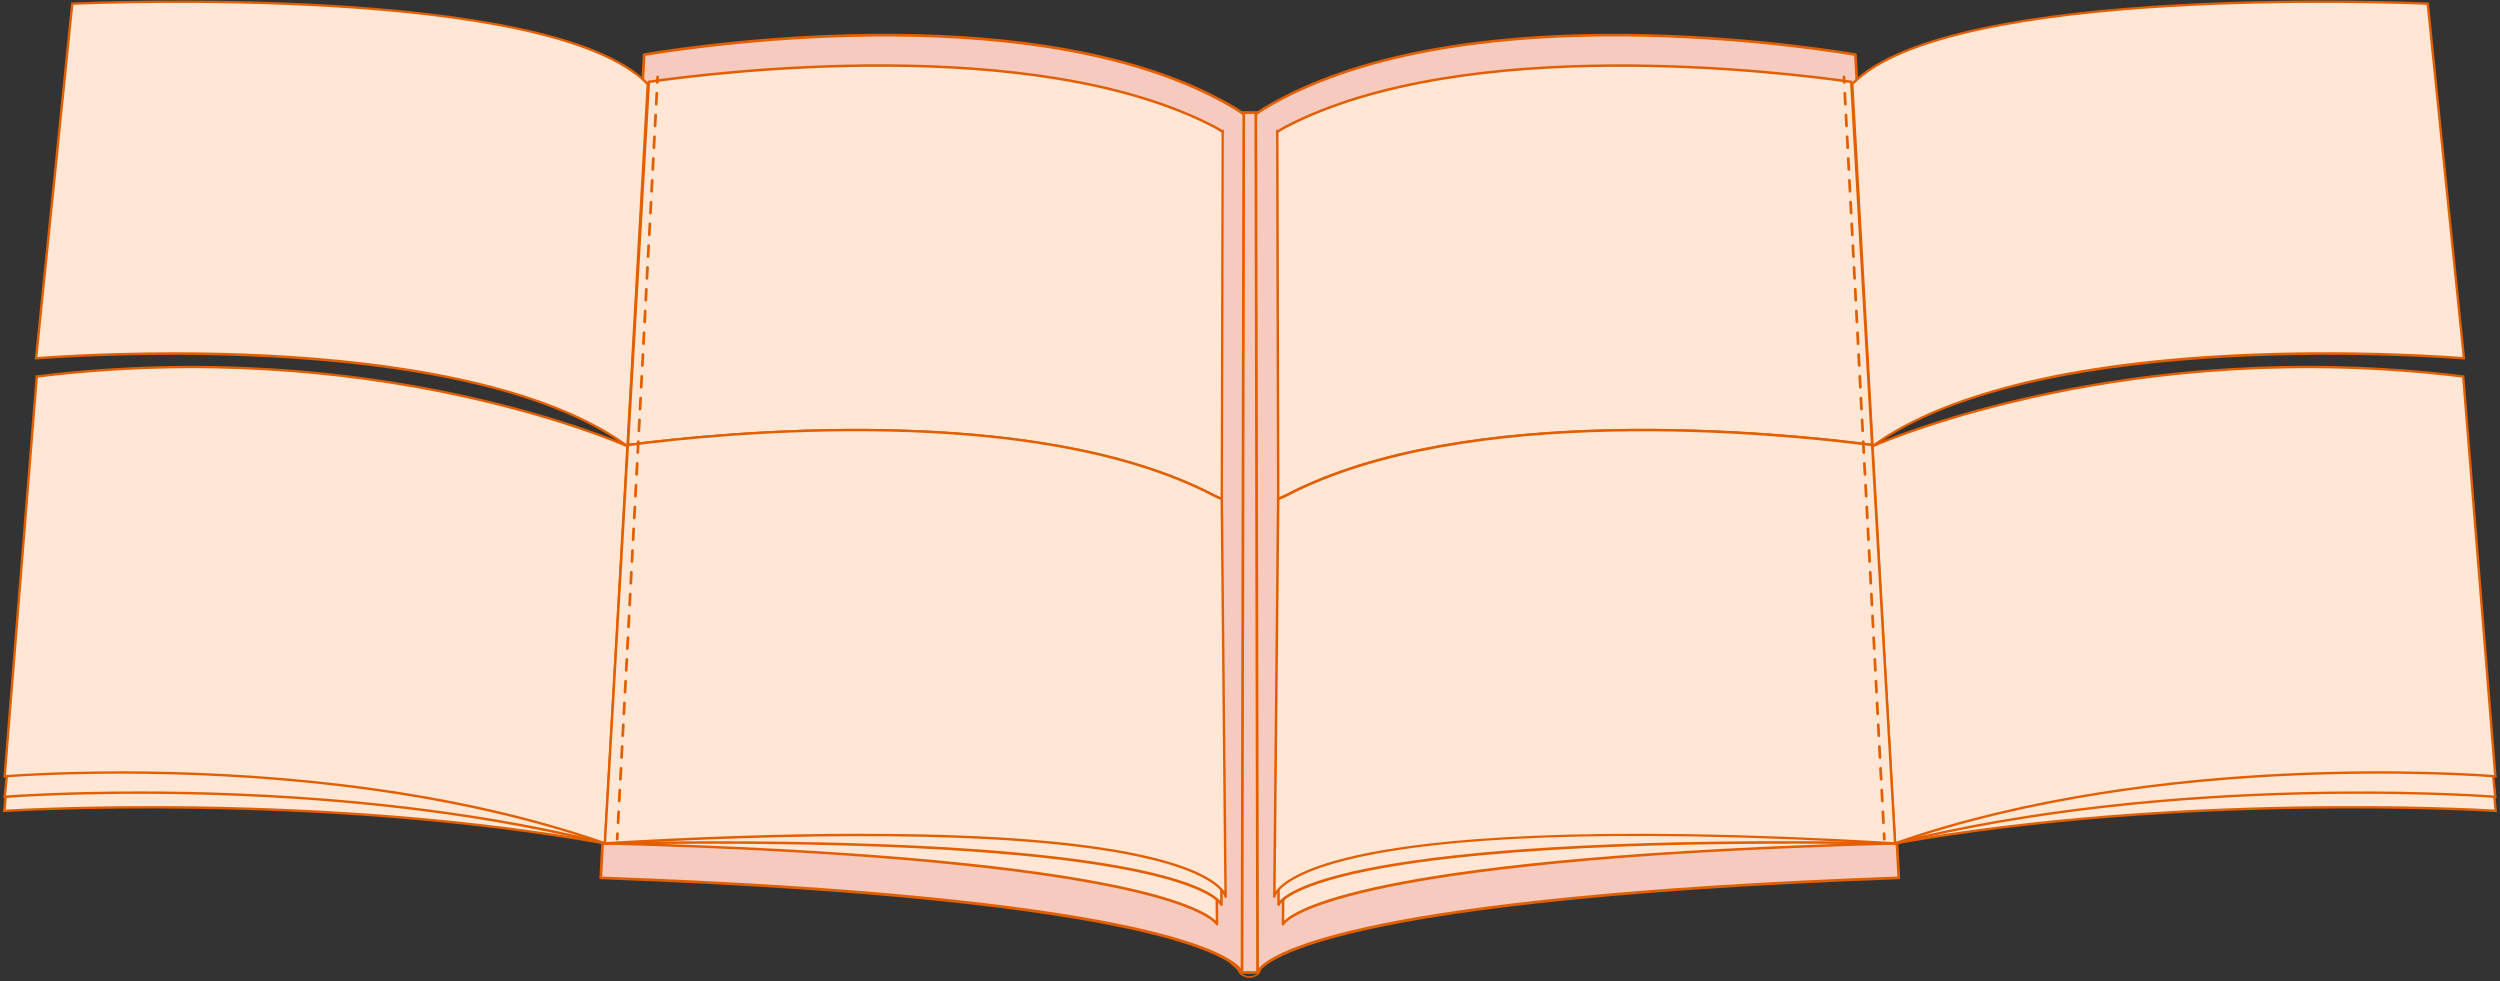 <svg width="456" height="179" viewBox="0 0 456 179" fill="none" xmlns="http://www.w3.org/2000/svg">
<rect x="0" y="0" width="456" height="179" fill="#333333" stroke="none"/>
<g clip-path="url(#clip0_1156_12854)">
<path d="M233.45 170.69L229.38 177.39H226.54L219.92 171.31V20.52H237.25L233.45 170.69Z" fill="#F7CABF"/>
<path d="M229.38 177.64H226.55C226.49 177.64 226.43 177.62 226.38 177.57L219.76 171.49C219.71 171.44 219.68 171.38 219.68 171.31V20.52C219.68 20.38 219.79 20.27 219.93 20.27H237.26C237.33 20.27 237.39 20.299 237.44 20.349C237.49 20.399 237.51 20.459 237.51 20.529L233.71 170.7C233.71 170.7 233.7 170.79 233.67 170.82L229.6 177.53C229.55 177.6 229.47 177.65 229.39 177.65L229.38 177.64ZM226.64 177.15H229.24L233.2 170.62L237 20.779H220.17V171.21L226.64 177.15Z" fill="#E25F00"/>
<path d="M109.58 160.129C223.1 164.239 226.54 177.389 226.54 177.389L226.86 20.799L225.35 19.799C190.94 -0.771 129.97 7.909 117.49 9.969L109.58 160.129Z" fill="#F7CABF"/>
<path d="M226.54 177.64C226.43 177.64 226.33 177.56 226.3 177.45C226.3 177.42 225.1 174.14 210.02 170.4C196.24 166.98 167.62 162.47 109.57 160.37C109.5 160.37 109.44 160.34 109.39 160.29C109.34 160.24 109.32 160.18 109.33 160.11L117.24 9.95C117.24 9.83 117.33 9.74 117.45 9.72C129.42 7.74 190.9 -1.08 225.48 19.58L227 20.58C227.07 20.63 227.11 20.7 227.11 20.79L226.79 177.38C226.79 177.51 226.7 177.61 226.57 177.63C226.56 177.63 226.55 177.63 226.54 177.63V177.64ZM109.85 159.89C207.69 163.44 223.71 173.65 226.3 176.57L226.62 20.94L225.23 20.02C190.99 -0.44 130.14 8.15 117.73 10.18L109.84 159.89H109.85Z" fill="#E25F00"/>
<path d="M346.34 160.129L338.43 9.969C325.96 7.909 264.99 -0.771 230.57 19.799L229.06 20.799L229.38 177.389C229.38 177.389 232.82 164.229 346.34 160.129Z" fill="#F7CABF"/>
<path d="M229.38 177.64C229.38 177.64 229.36 177.64 229.35 177.64C229.23 177.62 229.13 177.52 229.13 177.39L228.81 20.8C228.81 20.72 228.85 20.64 228.92 20.59L230.43 19.59C265.02 -1.08 326.5 7.74 338.47 9.72C338.59 9.74 338.67 9.84 338.68 9.95L346.59 160.11C346.59 160.18 346.57 160.24 346.53 160.29C346.49 160.34 346.42 160.37 346.35 160.37C234.31 164.42 229.66 177.32 229.62 177.45C229.59 177.56 229.49 177.64 229.38 177.64ZM229.31 20.93L229.63 176.56C232.22 173.65 248.24 163.44 346.08 159.88L338.19 10.17C325.78 8.13 264.93 -0.46 230.69 20L229.31 20.92V20.93Z" fill="#E25F00"/>
<path d="M118.14 15.32C99.97 -3.469 13.18 0.671 13.18 0.671L6.58 65.35H6.72C6.72 65.35 83.52 58.791 114.46 81.391L118.15 15.32H118.14Z" fill="#FFE6D5"/>
<path d="M114.65 81.811L114.32 81.57C83.81 59.27 7.5 65.501 6.74 65.57H6.34L6.36 65.331L12.98 0.461H13.17C14.04 0.411 100.05 -3.459 118.23 15.101H118.38V15.331L114.65 81.8V81.811ZM31.82 64.251C37.1 64.251 42.92 64.361 49 64.68C69.93 65.76 98.18 69.46 114.26 80.99L117.93 15.421C100.29 -2.599 17.91 0.681 13.38 0.881L6.83 65.121C7.97 65.031 18.05 64.251 31.82 64.251Z" fill="#E25F00"/>
<path d="M221.48 90.41L222.86 91.01L223.03 24H223.02L221.58 23.17C188.64 5.94 130.29 13.21 118.36 14.93L114.54 81.16C132.3 78.84 188.69 73.24 221.5 90.39L221.48 90.41Z" fill="#FFE6D5"/>
<path d="M223.08 91.361L221.17 90.521V90.501C188.25 73.421 131.26 79.211 114.55 81.391L114.28 81.421L118.13 14.731L118.31 14.701C129.77 13.041 188.59 5.661 221.67 22.961L223 23.731L223.23 23.591V23.991L223.07 91.351L223.08 91.361ZM221.71 90.271L222.64 90.681L222.81 24.151L221.47 23.371C188.69 6.221 130.43 13.431 118.57 15.131L114.78 80.911C131.89 78.691 188.76 73.031 221.6 90.201L221.72 90.261L221.71 90.271Z" fill="#E25F00"/>
<path d="M114.39 86.57C114.39 86.57 71.07 64.38 8.15 72.27L0.79 147.9C0.79 147.9 56.65 144.27 110.34 153.83L114.39 86.57Z" fill="#FFE6D5"/>
<path d="M110.54 154.09L110.3 154.05C57.25 144.6 1.36 148.09 0.8 148.12L0.54 148.14L0.56 147.88L7.93 72.07L8.11 72.05C70.38 64.24 114.05 86.15 114.48 86.37L114.61 86.44V86.58L110.54 154.09ZM27.17 147.02C48.45 147.02 79.74 148.18 110.13 153.56L114.16 86.7C111.5 85.39 68.72 64.95 8.35 72.46L1.03 147.67C2.74 147.57 12.61 147.03 27.17 147.03V147.02Z" fill="#E25F00"/>
<path d="M221.41 95.761C188.61 78.281 132.22 83.991 114.45 86.361L110.33 153.841C216.51 156.661 221.98 168.601 221.98 168.601L221.4 95.781L221.41 95.761Z" fill="#FFE6D5"/>
<path d="M221.99 168.81C221.9 168.81 221.82 168.76 221.78 168.68C221.77 168.65 220.11 165.66 205.48 162.38C192.09 159.38 164.71 155.49 110.33 154.05C110.27 154.05 110.21 154.02 110.17 153.98C110.13 153.94 110.11 153.88 110.11 153.81L114.23 86.33C114.23 86.22 114.32 86.13 114.43 86.12C131.2 83.88 188.49 77.95 221.52 95.55C221.57 95.58 221.61 95.63 221.63 95.69C221.64 95.73 221.64 95.76 221.63 95.8L222.21 168.58C222.21 168.69 222.14 168.78 222.03 168.8C222.01 168.8 222 168.8 221.98 168.8L221.99 168.81ZM110.57 153.61C203.79 156.1 219.3 165.53 221.75 167.94L221.18 95.89C188.37 78.5 131.62 84.3 114.67 86.55L110.57 153.61Z" fill="#E25F00"/>
<path d="M114.45 84.001C114.45 84.001 71.52 62.941 8.59 70.821L0.85 145.341C0.85 145.341 57.65 140.731 110.33 153.831L114.44 84.011L114.45 84.001Z" fill="#FFE6D5"/>
<path d="M110.54 154.111L110.28 154.051C58.24 141.101 1.43 145.511 0.87 145.561L0.6 145.581L0.63 145.321L8.39 70.641L8.56 70.621C70.83 62.81 114.11 83.611 114.54 83.82L114.67 83.88V84.031L110.53 154.121L110.54 154.111ZM25.39 144.351C46.85 144.351 79.3 145.921 110.13 153.551L114.22 84.141C111.53 82.871 69.13 63.511 8.79 71.031L1.1 145.091C2.75 144.971 11.9 144.351 25.39 144.351Z" fill="#E25F00"/>
<path d="M221.479 93.191C188.679 75.71 132.289 81.421 114.519 83.79L110.329 153.831C218.349 152.061 222.779 165.02 222.779 165.02L222.839 93.82L221.459 93.201L221.479 93.191Z" fill="#FFE6D5"/>
<path d="M222.789 165.241C222.689 165.241 222.609 165.181 222.579 165.091C222.569 165.061 221.169 161.841 206.579 158.891C182.359 153.991 140.879 153.551 110.349 154.061C110.299 154.061 110.229 154.041 110.179 153.991C110.139 153.951 110.109 153.881 110.119 153.821L114.309 83.781C114.309 83.671 114.399 83.581 114.509 83.571C131.279 81.331 188.569 75.401 221.599 93.001C221.619 93.001 221.629 93.021 221.639 93.031L222.959 93.621C223.039 93.661 223.089 93.741 223.089 93.831L223.019 165.031C223.019 165.141 222.939 165.231 222.829 165.251C222.819 165.251 222.809 165.251 222.789 165.251V165.241ZM129.939 153.441C206.969 153.441 220.309 161.861 222.559 164.311L222.619 93.971L221.369 93.411C221.369 93.411 221.319 93.381 221.299 93.361C188.499 75.931 131.679 81.741 114.719 83.991L110.559 153.601C117.419 153.491 123.869 153.441 129.929 153.441H129.939Z" fill="#E25F00"/>
<path d="M114.451 81.391C114.451 81.391 69.631 60.931 6.701 68.681L0.851 141.611C0.851 141.611 60.411 136.391 110.331 153.831L114.441 81.391H114.451Z" fill="#FFE6D5"/>
<path d="M110.54 154.13L110.27 154.03C60.96 136.81 1.47 141.77 0.87 141.82L0.61 141.84L0.63 141.58L6.5 68.481L6.68 68.46C68.95 60.8 114.1 80.99 114.54 81.191L114.68 81.251V81.4L110.54 154.13ZM21.98 140.68C43.81 140.68 78.97 142.69 110.13 153.52L114.22 81.531C111.44 80.311 67.25 61.49 6.91 68.871L1.09 141.37C2.59 141.25 10.42 140.69 21.98 140.69V140.68Z" fill="#E25F00"/>
<path d="M221.48 90.41C188.68 73.25 132.29 78.85 114.52 81.18L110.33 153.83C221.47 147.29 223.56 163.56 223.56 163.56L222.86 91.02L221.48 90.42V90.41Z" fill="#FFE6D5"/>
<path d="M223.56 163.78C223.45 163.78 223.35 163.7 223.34 163.58C223.34 163.54 222.55 159.54 208.24 156.38C184.36 151.1 141.82 152.2 110.35 154.05C110.29 154.05 110.22 154.03 110.18 153.99C110.13 153.94 110.11 153.88 110.11 153.82L114.3 81.17C114.3 81.06 114.39 80.98 114.49 80.96C131.26 78.76 188.55 72.94 221.58 90.22C221.6 90.22 221.61 90.24 221.62 90.25L222.94 90.83C223.02 90.87 223.07 90.94 223.07 91.03L223.77 163.57C223.77 163.69 223.68 163.79 223.56 163.8C223.56 163.8 223.55 163.8 223.54 163.8L223.56 163.78ZM157.39 152.08C176.88 152.08 195.61 153.08 208.67 156.03C219.06 158.37 222.31 161.15 223.32 162.58L222.63 91.17L221.38 90.62C221.38 90.62 221.33 90.59 221.31 90.57C188.51 73.45 131.69 79.16 114.73 81.37L110.56 153.59C124.85 152.75 141.37 152.07 157.38 152.07L157.39 152.08Z" fill="#E25F00"/>
<path d="M337.86 15.32L341.55 81.391C372.49 58.781 449.29 65.35 449.29 65.35H449.43L442.82 0.671C442.82 0.671 356.03 -3.469 337.86 15.32Z" fill="#FFE6D5"/>
<path d="M341.35 81.81L337.62 15.1H337.76C355.95 -3.46 441.97 0.41 442.83 0.45H443.02L443.04 0.65L449.66 65.57H449.28C448.49 65.5 372.19 59.27 341.67 81.57L341.34 81.81H341.35ZM338.08 15.41L341.75 80.98C350.72 74.56 369.29 66.61 407.01 64.67C428.86 63.55 447.47 64.98 449.18 65.12L442.62 0.88C438.09 0.68 355.7 -2.6 338.08 15.41Z" fill="#E25F00"/>
<path d="M234.52 90.4C267.32 73.24 323.72 78.84 341.48 81.17L337.66 14.94C325.72 13.21 267.38 5.94 234.44 23.18L233 24.02H232.99L233.16 91.03L234.54 90.43L234.52 90.4Z" fill="#FFE6D5"/>
<path d="M232.92 91.36L232.75 23.59L232.99 23.75L234.31 22.98C267.39 5.67 326.22 13.06 337.68 14.71L337.86 14.74V14.92L341.71 81.42L341.44 81.39C324.73 79.2 267.73 73.42 234.8 90.5V90.52L232.91 91.35L232.92 91.36ZM233.2 24.15L233.37 90.68L234.42 90.21C267.26 73.04 324.13 78.7 341.24 80.92L337.45 15.14C325.6 13.44 267.33 6.23 234.54 23.38L233.21 24.15H233.2Z" fill="#E25F00"/>
<path d="M345.67 153.829C399.36 144.269 455.22 147.899 455.22 147.899L447.86 72.269C384.93 64.379 341.62 86.569 341.62 86.569L345.67 153.829Z" fill="#FFE6D5"/>
<path d="M345.46 154.089L345.44 153.839L341.38 86.439L341.51 86.369C341.94 86.149 385.61 64.239 447.88 72.049L448.06 72.069L455.46 148.139L455.2 148.119C454.64 148.079 398.75 144.599 345.7 154.039L345.46 154.079V154.089ZM341.85 86.699L345.88 153.559C397.06 144.489 450.78 147.409 454.98 147.659L447.67 72.459C387.31 64.939 344.52 85.379 341.86 86.699H341.85Z" fill="#E25F00"/>
<path d="M234.591 95.77L234.011 168.59C234.011 168.59 239.481 156.65 345.661 153.83L341.541 86.35C323.781 83.98 267.381 78.28 234.581 95.75L234.591 95.77Z" fill="#FFE6D5"/>
<path d="M234.01 168.809C234.01 168.809 233.98 168.809 233.96 168.809C233.86 168.789 233.78 168.689 233.78 168.589L234.36 95.809C234.36 95.809 234.36 95.739 234.36 95.699C234.38 95.639 234.42 95.589 234.47 95.559C267.5 77.959 324.79 83.889 341.56 86.129C341.67 86.139 341.75 86.229 341.76 86.339L345.88 153.819C345.88 153.879 345.86 153.939 345.82 153.989C345.78 154.029 345.72 154.059 345.66 154.059C240.83 156.839 234.26 168.569 234.2 168.689C234.16 168.769 234.08 168.819 233.99 168.819L234.01 168.809ZM234.82 95.889L234.25 167.939C236.71 165.529 252.21 156.089 345.43 153.609L341.33 86.549C324.38 84.299 267.62 78.489 234.82 95.889Z" fill="#E25F00"/>
<path d="M345.671 153.83C398.351 140.73 455.151 145.34 455.151 145.34L447.411 70.83C384.481 62.94 341.551 84.01 341.551 84.01L345.661 153.83H345.671Z" fill="#FFE6D5"/>
<path d="M345.46 154.11L341.32 83.87L341.45 83.81C341.88 83.6 385.16 62.8 447.43 70.61L447.6 70.63L447.62 70.8L455.39 145.57L455.12 145.55C454.55 145.5 397.75 141.1 345.71 154.04L345.45 154.1L345.46 154.11ZM341.78 84.14L345.87 153.55C396.09 141.12 450.62 144.78 454.9 145.1L447.21 71.03C386.88 63.51 344.47 82.88 341.78 84.14Z" fill="#E25F00"/>
<path d="M234.53 93.2L233.15 93.82L233.21 165.02C233.21 165.02 237.65 152.06 345.66 153.83L341.47 83.79C323.71 81.42 267.31 75.72 234.51 93.19L234.53 93.2Z" fill="#FFE6D5"/>
<path d="M233.21 165.24C233.21 165.24 233.18 165.24 233.17 165.24C233.06 165.22 232.98 165.13 232.98 165.02L232.92 93.82C232.92 93.73 232.97 93.65 233.05 93.61L234.37 93.02C234.37 93.02 234.4 93 234.41 92.99C267.44 75.39 324.73 81.32 341.5 83.56C341.61 83.57 341.69 83.66 341.7 83.77L345.89 153.81C345.89 153.87 345.87 153.93 345.83 153.98C345.79 154.03 345.73 154.06 345.66 154.05C315.13 153.55 273.64 153.98 249.43 158.88C234.83 161.83 233.44 165.05 233.42 165.09C233.39 165.18 233.3 165.24 233.21 165.24ZM233.37 93.96L233.43 164.3C235.86 161.66 251.2 152.07 345.42 153.59L341.26 83.98C324.3 81.73 267.47 75.92 234.68 93.36C234.66 93.38 234.64 93.39 234.62 93.4L233.37 93.96Z" fill="#E25F00"/>
<path d="M345.67 153.829C395.59 136.379 455.15 141.609 455.15 141.609L449.3 68.679C386.37 60.939 341.55 81.389 341.55 81.389L345.66 153.829H345.67Z" fill="#FFE6D5"/>
<path d="M345.47 154.13L341.33 81.25L341.47 81.19C341.92 80.98 387.07 60.79 449.33 68.46L449.51 68.48V68.66L455.4 141.84L455.14 141.82C454.54 141.77 395.05 136.8 345.75 154.03L345.48 154.13H345.47ZM341.78 81.53L345.87 153.52C393.55 136.95 450.58 141.02 454.91 141.36L449.09 68.87C388.74 61.49 344.56 80.3 341.78 81.53Z" fill="#E25F00"/>
<path d="M234.53 90.419L233.15 91.019L232.45 163.559C232.45 163.559 234.53 147.289 345.68 153.829L341.49 81.179C323.73 78.849 267.33 73.249 234.53 90.409V90.419Z" fill="#FFE6D5"/>
<path d="M232.44 163.779C232.44 163.779 232.43 163.779 232.42 163.779C232.3 163.779 232.21 163.669 232.21 163.549L232.91 91.009C232.91 90.919 232.96 90.839 233.04 90.809L234.36 90.229C234.36 90.229 234.39 90.209 234.4 90.199C267.42 72.919 324.72 78.749 341.49 80.939C341.6 80.949 341.68 81.039 341.68 81.149L345.87 153.799C345.87 153.859 345.85 153.929 345.8 153.969C345.75 154.009 345.7 154.029 345.63 154.029C235.96 147.579 232.66 163.399 232.64 163.559C232.63 163.669 232.53 163.759 232.42 163.759L232.44 163.779ZM233.37 91.169L232.68 162.579C233.69 161.149 236.94 158.369 247.33 156.029C260.48 153.069 288.17 150.239 345.44 153.599L341.27 81.379C324.31 79.169 267.48 73.459 234.68 90.589C234.66 90.609 234.64 90.619 234.62 90.629L233.37 91.179V91.169Z" fill="#E25F00"/>
<path d="M119.9 15.28C119.9 15.28 119.9 15.28 119.89 15.28C119.75 15.28 119.65 15.16 119.65 15.02L119.7 14.02C119.7 13.88 119.84 13.78 119.96 13.78C120.1 13.78 120.2 13.9 120.2 14.04L120.15 15.04C120.15 15.17 120.03 15.28 119.9 15.28Z" fill="#E25F00"/>
<path d="M112.74 150.32C112.74 150.32 112.74 150.32 112.73 150.32C112.59 150.32 112.49 150.2 112.49 150.06L112.59 148.07C112.59 147.93 112.72 147.83 112.85 147.83C112.99 147.83 113.09 147.95 113.09 148.09L112.99 150.08C112.99 150.21 112.87 150.32 112.74 150.32ZM112.95 146.35C112.95 146.35 112.95 146.35 112.94 146.35C112.8 146.35 112.7 146.23 112.7 146.09L112.8 144.1C112.8 143.96 112.93 143.85 113.06 143.86C113.2 143.86 113.3 143.98 113.3 144.12L113.2 146.11C113.2 146.24 113.08 146.35 112.95 146.35ZM113.16 142.38C113.16 142.38 113.16 142.38 113.15 142.38C113.01 142.38 112.91 142.26 112.91 142.12L113.02 140.13C113.02 139.99 113.15 139.89 113.28 139.89C113.42 139.89 113.52 140.01 113.52 140.15L113.41 142.14C113.41 142.27 113.29 142.38 113.16 142.38ZM113.37 138.41C113.37 138.41 113.37 138.41 113.36 138.41C113.22 138.41 113.12 138.29 113.12 138.15L113.23 136.16C113.23 136.02 113.36 135.91 113.49 135.92C113.63 135.92 113.73 136.04 113.73 136.18L113.62 138.17C113.62 138.3 113.5 138.41 113.37 138.41ZM113.58 134.44C113.58 134.44 113.58 134.44 113.57 134.44C113.43 134.44 113.33 134.32 113.33 134.18L113.44 132.19C113.44 132.05 113.57 131.95 113.7 131.95C113.84 131.95 113.94 132.07 113.94 132.21L113.83 134.2C113.83 134.33 113.71 134.44 113.58 134.44ZM113.79 130.46C113.79 130.46 113.79 130.46 113.78 130.46C113.64 130.46 113.54 130.34 113.54 130.2L113.65 128.21C113.65 128.07 113.78 127.96 113.91 127.97C114.05 127.97 114.15 128.09 114.15 128.23L114.04 130.22C114.04 130.35 113.92 130.46 113.79 130.46ZM114 126.49C114 126.49 114 126.49 113.99 126.49C113.85 126.49 113.75 126.37 113.75 126.23L113.86 124.24C113.86 124.1 113.99 123.99 114.12 124C114.26 124 114.36 124.12 114.36 124.26L114.25 126.25C114.25 126.38 114.13 126.49 114 126.49ZM114.22 122.52C114.22 122.52 114.22 122.52 114.21 122.52C114.07 122.52 113.97 122.4 113.97 122.26L114.08 120.27C114.08 120.13 114.22 120.03 114.34 120.03C114.48 120.03 114.58 120.15 114.58 120.29L114.47 122.28C114.47 122.41 114.35 122.52 114.22 122.52ZM114.43 118.55C114.43 118.55 114.43 118.55 114.42 118.55C114.28 118.55 114.18 118.43 114.18 118.29L114.29 116.3C114.29 116.16 114.43 116.05 114.55 116.06C114.69 116.06 114.79 116.18 114.79 116.32L114.68 118.31C114.68 118.44 114.56 118.55 114.43 118.55ZM114.64 114.58C114.64 114.58 114.64 114.58 114.63 114.58C114.49 114.58 114.39 114.46 114.39 114.32L114.49 112.33C114.49 112.19 114.63 112.09 114.75 112.09C114.89 112.09 114.99 112.21 114.99 112.35L114.89 114.34C114.89 114.47 114.77 114.58 114.64 114.58ZM114.85 110.6C114.85 110.6 114.85 110.6 114.84 110.6C114.7 110.6 114.6 110.48 114.6 110.34L114.7 108.35C114.7 108.21 114.83 108.1 114.96 108.11C115.1 108.11 115.2 108.23 115.2 108.37L115.1 110.36C115.1 110.49 114.98 110.6 114.85 110.6ZM115.06 106.63C115.06 106.63 115.06 106.63 115.05 106.63C114.91 106.63 114.81 106.51 114.81 106.37L114.91 104.38C114.91 104.24 115.04 104.13 115.17 104.14C115.31 104.14 115.41 104.26 115.41 104.4L115.31 106.39C115.31 106.52 115.19 106.63 115.06 106.63ZM115.27 102.66C115.27 102.66 115.27 102.66 115.26 102.66C115.12 102.66 115.02 102.54 115.02 102.4L115.12 100.41C115.12 100.27 115.25 100.17 115.38 100.17C115.52 100.17 115.62 100.29 115.62 100.43L115.52 102.42C115.52 102.55 115.4 102.66 115.27 102.66ZM115.48 98.69C115.48 98.69 115.48 98.69 115.47 98.69C115.33 98.69 115.23 98.57 115.23 98.43L115.33 96.44C115.33 96.3 115.46 96.19 115.59 96.2C115.73 96.2 115.83 96.32 115.83 96.46L115.73 98.45C115.73 98.58 115.61 98.69 115.48 98.69ZM115.69 94.72C115.69 94.72 115.69 94.72 115.68 94.72C115.54 94.72 115.44 94.6 115.44 94.46L115.54 92.47C115.54 92.33 115.67 92.23 115.8 92.23C115.94 92.23 116.04 92.35 116.04 92.49L115.94 94.48C115.94 94.61 115.82 94.72 115.69 94.72ZM115.9 90.74C115.9 90.74 115.9 90.74 115.89 90.74C115.75 90.74 115.65 90.62 115.65 90.48L115.76 88.49C115.76 88.35 115.89 88.24 116.02 88.25C116.16 88.25 116.26 88.37 116.26 88.51L116.15 90.5C116.15 90.63 116.03 90.74 115.9 90.74ZM116.11 86.77C116.11 86.77 116.11 86.77 116.1 86.77C115.96 86.77 115.86 86.65 115.86 86.51L115.97 84.52C115.97 84.38 116.1 84.27 116.23 84.28C116.37 84.28 116.47 84.4 116.47 84.54L116.36 86.53C116.36 86.66 116.24 86.77 116.11 86.77ZM116.32 82.8C116.32 82.8 116.32 82.8 116.31 82.8C116.17 82.8 116.07 82.68 116.07 82.54L116.18 80.55C116.18 80.41 116.32 80.31 116.44 80.31C116.58 80.31 116.68 80.43 116.68 80.57L116.57 82.56C116.57 82.69 116.45 82.8 116.32 82.8ZM116.53 78.83C116.53 78.83 116.53 78.83 116.52 78.83C116.38 78.83 116.28 78.71 116.28 78.57L116.39 76.58C116.39 76.44 116.53 76.33 116.65 76.34C116.79 76.34 116.89 76.46 116.89 76.6L116.78 78.59C116.78 78.72 116.66 78.83 116.53 78.83ZM116.74 74.86C116.74 74.86 116.74 74.86 116.73 74.86C116.59 74.86 116.49 74.74 116.49 74.6L116.6 72.61C116.6 72.47 116.74 72.37 116.86 72.37C117 72.37 117.1 72.49 117.1 72.63L116.99 74.62C116.99 74.75 116.87 74.86 116.74 74.86ZM116.95 70.88C116.95 70.88 116.95 70.88 116.94 70.88C116.8 70.88 116.7 70.76 116.7 70.62L116.81 68.63C116.81 68.49 116.95 68.38 117.07 68.39C117.21 68.39 117.31 68.51 117.31 68.65L117.2 70.64C117.2 70.77 117.08 70.88 116.95 70.88ZM117.16 66.91C117.16 66.91 117.16 66.91 117.15 66.91C117.01 66.91 116.91 66.79 116.91 66.65L117.02 64.66C117.02 64.52 117.15 64.42 117.28 64.42C117.42 64.42 117.52 64.54 117.52 64.68L117.41 66.67C117.41 66.8 117.29 66.91 117.16 66.91ZM117.37 62.94C117.37 62.94 117.37 62.94 117.36 62.94C117.22 62.94 117.12 62.82 117.12 62.68L117.22 60.69C117.22 60.55 117.35 60.45 117.48 60.45C117.62 60.45 117.72 60.57 117.72 60.71L117.62 62.7C117.62 62.83 117.5 62.94 117.37 62.94ZM117.58 58.97C117.58 58.97 117.58 58.97 117.57 58.97C117.43 58.97 117.33 58.85 117.33 58.71L117.43 56.72C117.43 56.58 117.56 56.47 117.69 56.48C117.83 56.48 117.93 56.6 117.93 56.74L117.83 58.73C117.83 58.86 117.71 58.97 117.58 58.97ZM117.79 55C117.79 55 117.79 55 117.78 55C117.64 55 117.54 54.88 117.54 54.74L117.64 52.75C117.64 52.61 117.77 52.51 117.9 52.51C118.04 52.51 118.14 52.63 118.14 52.77L118.04 54.76C118.04 54.89 117.92 55 117.79 55ZM118 51.02C118 51.02 118 51.02 117.99 51.02C117.85 51.02 117.75 50.9 117.75 50.76L117.85 48.77C117.85 48.63 117.98 48.52 118.11 48.53C118.25 48.53 118.35 48.65 118.35 48.79L118.25 50.78C118.25 50.91 118.13 51.02 118 51.02ZM118.21 47.05C118.21 47.05 118.21 47.05 118.2 47.05C118.06 47.05 117.96 46.93 117.96 46.79L118.06 44.8C118.06 44.66 118.19 44.56 118.32 44.56C118.46 44.56 118.56 44.68 118.56 44.82L118.46 46.81C118.46 46.94 118.34 47.05 118.21 47.05ZM118.43 43.08C118.43 43.08 118.43 43.08 118.42 43.08C118.28 43.08 118.18 42.96 118.18 42.82L118.29 40.83C118.29 40.69 118.42 40.59 118.55 40.59C118.69 40.59 118.79 40.71 118.79 40.85L118.68 42.84C118.68 42.97 118.56 43.08 118.43 43.08ZM118.64 39.11C118.64 39.11 118.64 39.11 118.63 39.11C118.49 39.11 118.39 38.99 118.39 38.85L118.5 36.86C118.5 36.72 118.64 36.61 118.76 36.62C118.9 36.62 119 36.74 119 36.88L118.89 38.87C118.89 39 118.77 39.11 118.64 39.11ZM118.85 35.14C118.85 35.14 118.85 35.14 118.84 35.14C118.7 35.14 118.6 35.02 118.6 34.88L118.71 32.89C118.71 32.75 118.85 32.65 118.97 32.65C119.11 32.65 119.21 32.77 119.21 32.91L119.1 34.9C119.1 35.03 118.98 35.14 118.85 35.14ZM119.06 31.16C119.06 31.16 119.06 31.16 119.05 31.16C118.91 31.16 118.81 31.04 118.81 30.9L118.92 28.91C118.92 28.77 119.06 28.66 119.18 28.67C119.32 28.67 119.42 28.79 119.42 28.93L119.31 30.92C119.31 31.05 119.19 31.16 119.06 31.16ZM119.27 27.19C119.27 27.19 119.27 27.19 119.26 27.19C119.12 27.19 119.02 27.07 119.02 26.93L119.13 24.94C119.13 24.8 119.25 24.7 119.39 24.7C119.53 24.7 119.63 24.82 119.63 24.96L119.52 26.95C119.52 27.08 119.4 27.19 119.27 27.19ZM119.48 23.22C119.48 23.22 119.48 23.22 119.47 23.22C119.33 23.22 119.23 23.1 119.23 22.96L119.34 20.97C119.34 20.83 119.47 20.73 119.6 20.73C119.74 20.73 119.84 20.85 119.84 20.99L119.73 22.98C119.73 23.11 119.61 23.22 119.48 23.22ZM119.69 19.25C119.69 19.25 119.69 19.25 119.68 19.25C119.54 19.25 119.44 19.13 119.44 18.99L119.55 17C119.55 16.86 119.68 16.75 119.81 16.76C119.95 16.76 120.05 16.88 120.05 17.02L119.94 19.01C119.94 19.14 119.82 19.25 119.69 19.25Z" fill="#E25F00"/>
<path d="M112.58 153.311C112.58 153.311 112.58 153.311 112.57 153.311C112.43 153.311 112.33 153.191 112.33 153.051L112.38 152.051C112.38 151.911 112.5 151.811 112.64 151.811C112.78 151.811 112.88 151.931 112.88 152.071L112.83 153.071C112.83 153.201 112.71 153.311 112.58 153.311Z" fill="#E25F00"/>
<path d="M336.39 15.28C336.26 15.28 336.15 15.18 336.14 15.04L336.09 14.04C336.09 13.9 336.19 13.78 336.33 13.78C336.47 13.78 336.59 13.88 336.59 14.02L336.64 15.02C336.64 15.16 336.54 15.28 336.4 15.28C336.4 15.28 336.4 15.28 336.39 15.28Z" fill="#E25F00"/>
<path d="M343.54 150.32C343.41 150.32 343.3 150.22 343.29 150.08L343.19 148.09C343.19 147.95 343.29 147.83 343.43 147.83C343.57 147.83 343.69 147.93 343.69 148.07L343.79 150.06C343.79 150.2 343.69 150.31 343.55 150.32C343.55 150.32 343.55 150.32 343.54 150.32ZM343.33 146.35C343.2 146.35 343.09 146.25 343.08 146.11L342.98 144.12C342.98 143.98 343.08 143.87 343.22 143.86C343.37 143.85 343.48 143.96 343.48 144.1L343.58 146.09C343.58 146.23 343.48 146.34 343.34 146.35C343.34 146.35 343.34 146.35 343.33 146.35ZM343.12 142.38C342.99 142.38 342.88 142.28 342.87 142.14L342.76 140.15C342.76 140.01 342.86 139.9 343 139.89C343.15 139.89 343.26 139.99 343.26 140.13L343.37 142.12C343.37 142.26 343.27 142.37 343.13 142.38C343.13 142.38 343.13 142.38 343.12 142.38ZM342.91 138.41C342.78 138.41 342.67 138.31 342.66 138.17L342.55 136.18C342.55 136.04 342.65 135.93 342.79 135.92C342.94 135.91 343.05 136.02 343.05 136.16L343.16 138.15C343.16 138.29 343.06 138.4 342.92 138.41C342.92 138.41 342.92 138.41 342.91 138.41ZM342.7 134.44C342.57 134.44 342.46 134.34 342.45 134.2L342.34 132.21C342.34 132.07 342.44 131.96 342.58 131.95C342.73 131.95 342.84 132.05 342.84 132.19L342.95 134.18C342.95 134.32 342.85 134.43 342.71 134.44C342.71 134.44 342.71 134.44 342.7 134.44ZM342.49 130.46C342.36 130.46 342.25 130.36 342.24 130.22L342.13 128.23C342.13 128.09 342.23 127.98 342.37 127.97C342.51 127.95 342.63 128.07 342.63 128.21L342.74 130.2C342.74 130.34 342.64 130.45 342.5 130.46C342.5 130.46 342.5 130.46 342.49 130.46ZM342.28 126.49C342.15 126.49 342.04 126.39 342.03 126.25L341.92 124.26C341.92 124.12 342.02 124.01 342.16 124C342.3 124 342.42 124.1 342.42 124.24L342.53 126.23C342.53 126.37 342.43 126.48 342.29 126.49C342.29 126.49 342.29 126.49 342.28 126.49ZM342.07 122.52C341.94 122.52 341.83 122.42 341.82 122.28L341.71 120.29C341.71 120.15 341.81 120.04 341.95 120.03C342.09 120.03 342.21 120.13 342.21 120.27L342.32 122.26C342.32 122.4 342.22 122.51 342.08 122.52C342.08 122.52 342.08 122.52 342.07 122.52ZM341.86 118.55C341.73 118.55 341.62 118.45 341.61 118.31L341.5 116.32C341.5 116.18 341.6 116.07 341.74 116.06C341.88 116.05 342 116.16 342 116.3L342.11 118.29C342.11 118.43 342.01 118.54 341.87 118.55C341.87 118.55 341.87 118.55 341.86 118.55ZM341.65 114.58C341.52 114.58 341.41 114.48 341.4 114.34L341.3 112.35C341.3 112.21 341.4 112.1 341.54 112.09C341.68 112.09 341.8 112.19 341.8 112.33L341.9 114.32C341.9 114.46 341.8 114.57 341.66 114.58C341.66 114.58 341.66 114.58 341.65 114.58ZM341.44 110.6C341.31 110.6 341.2 110.5 341.19 110.36L341.09 108.37C341.09 108.23 341.19 108.12 341.33 108.11C341.47 108.09 341.59 108.21 341.59 108.35L341.69 110.34C341.69 110.48 341.59 110.6 341.45 110.6C341.45 110.6 341.45 110.6 341.44 110.6ZM341.23 106.63C341.1 106.63 340.99 106.53 340.98 106.39L340.88 104.4C340.88 104.26 340.98 104.14 341.12 104.14C341.27 104.14 341.38 104.24 341.38 104.38L341.48 106.37C341.48 106.51 341.38 106.63 341.24 106.63C341.24 106.63 341.24 106.63 341.23 106.63ZM341.02 102.66C340.89 102.66 340.78 102.56 340.77 102.42L340.67 100.43C340.67 100.29 340.77 100.18 340.91 100.17C341.06 100.17 341.17 100.27 341.17 100.41L341.27 102.4C341.27 102.54 341.17 102.66 341.03 102.66C341.03 102.66 341.03 102.66 341.02 102.66ZM340.81 98.69C340.68 98.69 340.57 98.59 340.56 98.45L340.46 96.46C340.46 96.32 340.56 96.2 340.7 96.2C340.85 96.19 340.96 96.3 340.96 96.44L341.06 98.43C341.06 98.57 340.96 98.69 340.82 98.69C340.82 98.69 340.82 98.69 340.81 98.69ZM340.6 94.72C340.47 94.72 340.36 94.62 340.35 94.48L340.25 92.49C340.25 92.35 340.35 92.23 340.49 92.23C340.64 92.23 340.75 92.33 340.75 92.47L340.85 94.46C340.85 94.6 340.75 94.72 340.61 94.72C340.61 94.72 340.61 94.72 340.6 94.72ZM340.39 90.74C340.26 90.74 340.15 90.64 340.14 90.5L340.03 88.51C340.03 88.37 340.13 88.26 340.27 88.25C340.42 88.23 340.53 88.35 340.53 88.49L340.64 90.48C340.64 90.62 340.54 90.73 340.4 90.74C340.4 90.74 340.4 90.74 340.39 90.74ZM340.17 86.77C340.04 86.77 339.93 86.67 339.92 86.53L339.81 84.54C339.81 84.4 339.91 84.29 340.05 84.28C340.19 84.28 340.31 84.38 340.31 84.52L340.42 86.51C340.42 86.65 340.32 86.76 340.18 86.77C340.18 86.77 340.18 86.77 340.17 86.77ZM339.96 82.8C339.83 82.8 339.72 82.7 339.71 82.56L339.6 80.57C339.6 80.43 339.7 80.32 339.84 80.31C339.98 80.31 340.1 80.41 340.1 80.55L340.21 82.54C340.21 82.68 340.11 82.79 339.97 82.8C339.97 82.8 339.97 82.8 339.96 82.8ZM339.75 78.83C339.62 78.83 339.51 78.73 339.5 78.59L339.39 76.6C339.39 76.46 339.49 76.35 339.63 76.34C339.77 76.33 339.89 76.44 339.89 76.58L340 78.57C340 78.71 339.9 78.82 339.76 78.83C339.76 78.83 339.76 78.83 339.75 78.83ZM339.54 74.86C339.41 74.86 339.3 74.76 339.29 74.62L339.18 72.63C339.18 72.49 339.28 72.38 339.42 72.37C339.56 72.37 339.68 72.47 339.68 72.61L339.79 74.6C339.79 74.74 339.69 74.85 339.55 74.86C339.55 74.86 339.55 74.86 339.54 74.86ZM339.33 70.88C339.2 70.88 339.09 70.78 339.08 70.64L338.97 68.65C338.97 68.51 339.07 68.4 339.21 68.39C339.35 68.38 339.47 68.49 339.47 68.63L339.58 70.62C339.58 70.76 339.48 70.87 339.34 70.88C339.34 70.88 339.34 70.88 339.33 70.88ZM339.12 66.91C338.99 66.91 338.88 66.81 338.87 66.67L338.76 64.68C338.76 64.54 338.86 64.43 339 64.42C339.14 64.42 339.26 64.52 339.26 64.66L339.37 66.65C339.37 66.79 339.27 66.9 339.13 66.91C339.13 66.91 339.13 66.91 339.12 66.91ZM338.91 62.94C338.78 62.94 338.67 62.84 338.66 62.7L338.56 60.71C338.56 60.57 338.66 60.45 338.8 60.45C338.95 60.45 339.06 60.55 339.06 60.69L339.16 62.68C339.16 62.82 339.06 62.93 338.92 62.94C338.92 62.94 338.92 62.94 338.91 62.94ZM338.7 58.97C338.57 58.97 338.46 58.87 338.45 58.73L338.35 56.74C338.35 56.6 338.45 56.49 338.59 56.48C338.74 56.47 338.85 56.58 338.85 56.72L338.95 58.71C338.95 58.85 338.85 58.96 338.71 58.97C338.71 58.97 338.71 58.97 338.7 58.97ZM338.49 55C338.36 55 338.25 54.9 338.24 54.76L338.14 52.77C338.14 52.63 338.24 52.51 338.38 52.51C338.53 52.51 338.64 52.61 338.64 52.75L338.74 54.74C338.74 54.88 338.64 54.99 338.5 55C338.5 55 338.5 55 338.49 55ZM338.28 51.02C338.15 51.02 338.04 50.92 338.03 50.78L337.93 48.79C337.93 48.65 338.03 48.54 338.17 48.53C338.32 48.52 338.43 48.63 338.43 48.77L338.53 50.76C338.53 50.9 338.43 51.01 338.29 51.02C338.29 51.02 338.29 51.02 338.28 51.02ZM338.07 47.05C337.94 47.05 337.83 46.95 337.82 46.81L337.72 44.82C337.72 44.68 337.82 44.57 337.96 44.56C338.1 44.56 338.22 44.66 338.22 44.8L338.32 46.79C338.32 46.93 338.22 47.04 338.08 47.05C338.08 47.05 338.08 47.05 338.07 47.05ZM337.86 43.08C337.73 43.08 337.62 42.98 337.61 42.84L337.5 40.85C337.5 40.71 337.6 40.6 337.74 40.59C337.88 40.59 338 40.69 338 40.83L338.11 42.82C338.11 42.96 338.01 43.07 337.87 43.08C337.87 43.08 337.87 43.08 337.86 43.08ZM337.65 39.11C337.52 39.11 337.41 39.01 337.4 38.87L337.29 36.88C337.29 36.74 337.39 36.63 337.53 36.62C337.67 36.61 337.79 36.72 337.79 36.86L337.9 38.85C337.9 38.99 337.8 39.1 337.66 39.11C337.66 39.11 337.66 39.11 337.65 39.11ZM337.44 35.14C337.31 35.14 337.2 35.04 337.19 34.9L337.08 32.91C337.08 32.77 337.18 32.66 337.32 32.65C337.46 32.65 337.58 32.75 337.58 32.89L337.69 34.88C337.69 35.02 337.59 35.13 337.45 35.14C337.45 35.14 337.45 35.14 337.44 35.14ZM337.23 31.16C337.1 31.16 336.99 31.06 336.98 30.92L336.87 28.93C336.87 28.79 336.97 28.68 337.11 28.67C337.25 28.66 337.37 28.77 337.37 28.91L337.48 30.9C337.48 31.04 337.38 31.15 337.24 31.16C337.24 31.16 337.24 31.16 337.23 31.16ZM337.02 27.19C336.89 27.19 336.78 27.09 336.77 26.95L336.66 24.96C336.66 24.82 336.76 24.71 336.9 24.7C337.04 24.7 337.16 24.8 337.16 24.94L337.27 26.93C337.27 27.07 337.17 27.18 337.03 27.19C337.03 27.19 337.03 27.19 337.02 27.19ZM336.81 23.22C336.68 23.22 336.57 23.12 336.56 22.98L336.45 20.99C336.45 20.85 336.55 20.74 336.69 20.73C336.83 20.73 336.95 20.83 336.95 20.97L337.06 22.96C337.06 23.1 336.96 23.21 336.82 23.22C336.82 23.22 336.82 23.22 336.81 23.22ZM336.6 19.25C336.47 19.25 336.36 19.15 336.35 19.01L336.24 17.02C336.24 16.88 336.34 16.77 336.48 16.76C336.63 16.75 336.74 16.86 336.74 17L336.85 18.99C336.85 19.13 336.75 19.24 336.61 19.25C336.61 19.25 336.61 19.25 336.6 19.25Z" fill="#E25F00"/>
<path d="M343.699 153.311C343.569 153.311 343.459 153.211 343.449 153.071L343.399 152.071C343.399 151.931 343.499 151.811 343.639 151.811C343.779 151.811 343.899 151.911 343.899 152.051L343.949 153.051C343.949 153.191 343.849 153.311 343.709 153.311C343.709 153.311 343.709 153.311 343.699 153.311Z" fill="#E25F00"/>
<path d="M229.92 176.92C229.64 177.68 229.22 177.7 228.9 177.84C228.56 177.98 228.23 178.06 227.89 178.06C227.54 178.06 227.18 177.94 226.83 177.79C226.52 177.65 226.13 177.59 225.86 176.85C225.83 176.75 225.74 176.97 225.79 177.09C226.06 177.82 226.43 177.9 226.73 178.06C227.11 178.25 227.5 178.35 227.88 178.37C228.28 178.37 228.68 178.25 229.08 178.06C229.37 177.92 229.72 177.81 229.98 177.12C230.04 176.97 229.96 176.83 229.92 176.93V176.92Z" fill="#E25F00"/>
</g>
<defs>
<clipPath id="clip0_1156_12854">
<rect width="454.92" height="178.27" fill="white" transform="translate(0.54 0.09)"/>
</clipPath>
</defs>
</svg>
